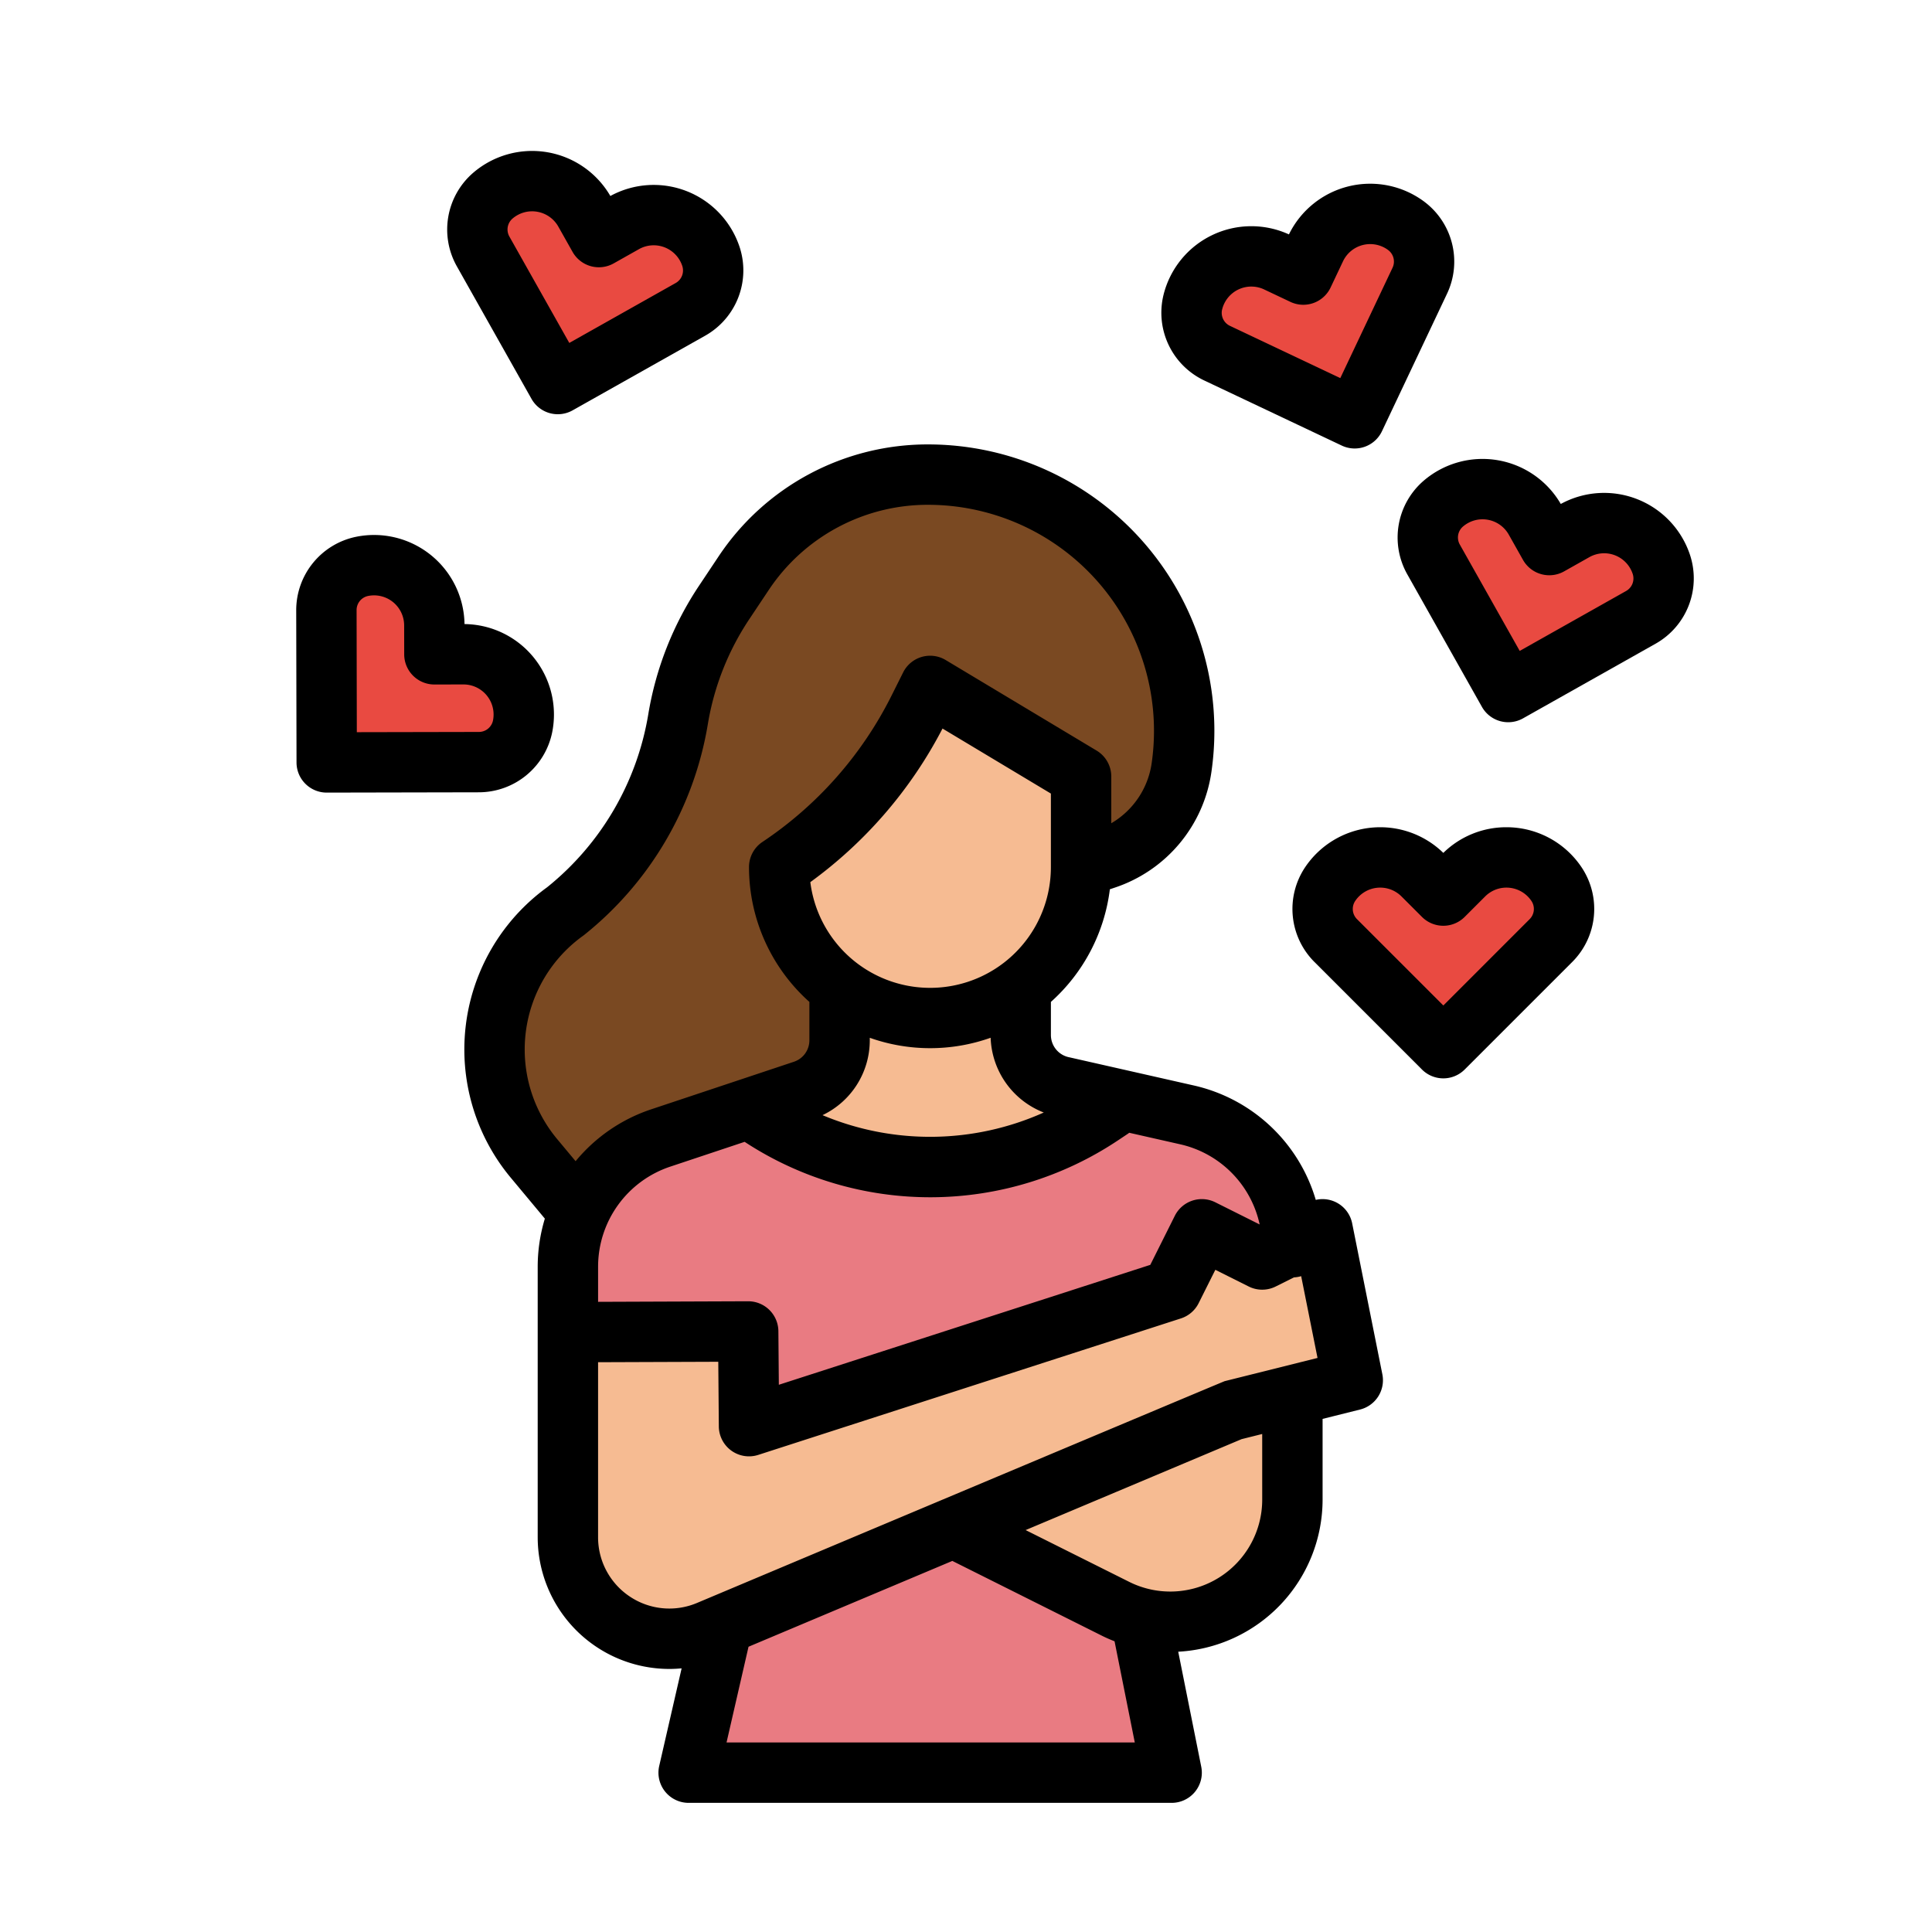<?xml version="1.0" encoding="UTF-8"?> <svg xmlns="http://www.w3.org/2000/svg" id="filled_outline" height="512" viewBox="0 0 512 512" width="512" data-name="filled outline"><path d="m160 328-18.5-21.016a45.083 45.083 0 0 1 8.325-65.472 82.564 82.564 0 0 0 29.862-50.9 79.549 79.549 0 0 1 12.275-31.042l5.107-7.659a58.7 58.7 0 0 1 48.838-26.137 67.909 67.909 0 0 1 43.475 15.74 67.912 67.912 0 0 1 23.752 61.774 30.214 30.214 0 0 1 -20.356 24.391l-6.284 2.095-22.494 34.226-8 56z" fill="#7a4922"></path><path d="m252.856 404.783 89.64-38.311v-35.933a36 36 0 0 0 -28.053-35.112l-16.424-3.717-6.066 3.762a81.949 81.949 0 0 1 -90.914 0l-2.193-1.812-23.735 7.911a36 36 0 0 0 -24.611 34.153v12.965l41.185 81.088-9.185 40h128l-8-40-.179-.959a32.354 32.354 0 0 1 -6.654-2.458z" fill="#e97b82"></path><path d="m252.856 404.783 42.807 21.577a32.364 32.364 0 0 0 14.472 3.417 32.362 32.362 0 0 0 32.365-32.361v-30.944z" fill="#f6bb92"></path><path d="m342.5 366.47v30.95a32.362 32.362 0 0 1 -32.36 32.36h-.01a32.4 32.4 0 0 1 -14.47-3.42l-37.39-18.85-5.41-2.73z" fill="#f6bb92"></path><g fill="#e94a41"><path d="m411.038 249.234-28.538 28.543-28.543-28.543a11.8 11.8 0 0 1 -1.475-14.9 15.974 15.974 0 0 1 13.291-7.113 15.972 15.972 0 0 1 11.3 4.679l5.432 5.431 5.431-5.431a15.974 15.974 0 0 1 11.295-4.679 15.974 15.974 0 0 1 13.291 7.113 11.8 11.8 0 0 1 -1.484 14.9z"></path><path d="m126.942 201.971-40.365.082-.077-40.365a11.8 11.8 0 0 1 9.466-11.595 15.973 15.973 0 0 1 14.436 4.34 15.973 15.973 0 0 1 4.7 11.285l.015 7.681 7.681-.015a15.971 15.971 0 0 1 11.3 4.656 15.971 15.971 0 0 1 4.4 14.418 11.8 11.8 0 0 1 -11.556 9.513z"></path><path d="m376.273 74.37-17.273 36.483-36.481-17.272a11.8 11.8 0 0 1 -6.4-13.53 15.974 15.974 0 0 1 10.12-11.171 15.97 15.97 0 0 1 12.21.605l6.943 3.286 3.287-6.942a15.972 15.972 0 0 1 9.061-8.207 15.97 15.97 0 0 1 14.909 2.225 11.8 11.8 0 0 1 3.624 14.523z"></path><path d="m434.864 163.587-35.171 19.807-19.807-35.171a11.8 11.8 0 0 1 2.588-14.742 15.974 15.974 0 0 1 14.715-3.274 15.979 15.979 0 0 1 9.619 7.546l3.769 6.693 6.693-3.769a15.975 15.975 0 0 1 12.138-1.466 15.971 15.971 0 0 1 10.885 10.428 11.8 11.8 0 0 1 -5.429 13.948z"></path><path d="m182.993 81.969-35.171 19.808-19.807-35.171a11.8 11.8 0 0 1 2.585-14.743 15.972 15.972 0 0 1 14.714-3.273 15.973 15.973 0 0 1 9.619 7.545l3.77 6.693 6.693-3.769a15.973 15.973 0 0 1 12.137-1.466 15.975 15.975 0 0 1 10.886 10.428 11.8 11.8 0 0 1 -5.426 13.948z"></path></g><path d="m291.953 295.472 6.066-3.762-16.269-3.683a14 14 0 0 1 -11.25-13.727v-12.523h-48v13.909a14 14 0 0 1 -9.573 13.282l-14.077 4.692 2.193 1.812a81.949 81.949 0 0 0 90.91 0z" fill="#f6bb92"></path><path d="m246.5 269.777a40 40 0 0 1 -40-40 108.614 108.614 0 0 0 36.9-41.8l3.1-6.2 40 24v24a40 40 0 0 1 -40 40z" fill="#f6bb92"></path><path d="m342.723 329.663-8.227 4.114-8.716-4.358a8.144 8.144 0 0 0 -10.927 3.642l-4.357 8.716-112 36.166v-29.254h-48v58.179a27.485 27.485 0 0 0 7.677 19.339 26.9 26.9 0 0 0 29.644 5.96l138.683-58.39 25.219-6.305a7.33 7.33 0 0 0 5.41-8.549l-4.929-24.623a6.637 6.637 0 0 0 -9.477-4.637z" fill="#f6bb92"></path><path d="m399.222 219.226a23.81 23.81 0 0 0 -16.726 6.8 23.974 23.974 0 0 0 -36.674 3.876 19.859 19.859 0 0 0 2.474 24.99l28.543 28.543a8 8 0 0 0 11.313 0l28.548-28.544a19.855 19.855 0 0 0 2.474-24.989 23.924 23.924 0 0 0 -19.952-10.676zm6.159 24.352-22.881 22.885-22.89-22.885a3.815 3.815 0 0 1 -.475-4.8 7.972 7.972 0 0 1 12.272-1.215l5.432 5.431a8 8 0 0 0 11.313 0l5.432-5.431a7.972 7.972 0 0 1 12.272 1.215 3.815 3.815 0 0 1 -.475 4.8z"></path><path d="m146.346 194.012a23.974 23.974 0 0 0 -23.246-28.627 23.974 23.974 0 0 0 -28.72-23.133 19.857 19.857 0 0 0 -15.88 19.448l.081 40.365a8 8 0 0 0 8 7.984h.016l40.365-.082a19.858 19.858 0 0 0 19.384-15.955zm-51.785.025-.061-32.365a3.815 3.815 0 0 1 3.05-3.737 7.975 7.975 0 0 1 9.554 7.8l.015 7.682a8 8 0 0 0 8 7.983h.016l7.681-.015h.016a7.974 7.974 0 0 1 7.822 9.522 3.814 3.814 0 0 1 -3.724 3.065z"></path><path d="m319.1 100.812 36.483 17.271a7.994 7.994 0 0 0 10.653-3.808l17.264-36.483a19.857 19.857 0 0 0 -6.08-24.364 23.973 23.973 0 0 0 -35.839 8.692 23.973 23.973 0 0 0 -33.229 15.992 19.857 19.857 0 0 0 10.748 22.7zm4.783-18.823a7.963 7.963 0 0 1 11.147-5.274l6.939 3.285a8 8 0 0 0 10.654-3.808l3.287-6.943a7.974 7.974 0 0 1 11.965-2.986 3.817 3.817 0 0 1 1.168 4.682l-13.849 29.255-29.253-13.849a3.816 3.816 0 0 1 -2.062-4.362z"></path><path d="m447.9 147.156a23.972 23.972 0 0 0 -34.276-13.6 23.974 23.974 0 0 0 -36.364-6.137 19.857 19.857 0 0 0 -4.343 24.733l19.807 35.171a8 8 0 0 0 10.9 3.045l35.171-19.807a19.857 19.857 0 0 0 9.105-23.405zm-16.96 9.461-28.2 15.882-15.882-28.2a3.817 3.817 0 0 1 .834-4.752 7.975 7.975 0 0 1 12.147 2.133l3.769 6.693a8 8 0 0 0 10.9 3.045l6.692-3.77a7.975 7.975 0 0 1 11.493 4.474 3.815 3.815 0 0 1 -1.755 4.495z"></path><path d="m140.852 105.7a8 8 0 0 0 10.9 3.045l35.167-19.805a19.86 19.86 0 0 0 9.109-23.4 23.974 23.974 0 0 0 -34.278-13.6 23.972 23.972 0 0 0 -36.363-6.14 19.857 19.857 0 0 0 -4.343 24.733zm-5.032-47.772a7.972 7.972 0 0 1 12.146 2.133l3.77 6.693a8 8 0 0 0 10.9 3.045l6.693-3.769a7.974 7.974 0 0 1 11.489 4.47 3.816 3.816 0 0 1 -1.75 4.5l-28.2 15.881-15.881-28.2a3.816 3.816 0 0 1 .833-4.753z"></path><path d="m358.34 324.208a7.995 7.995 0 0 0 -9.647-6.223 43.73 43.73 0 0 0 -32.484-30.36l-32.693-7.4c-.065-.015-.131-.029-.2-.042a6.016 6.016 0 0 1 -4.816-5.883v-8.784a47.931 47.931 0 0 0 15.625-29.848l1.189-.4a38 38 0 0 0 25.746-30.849 75.91 75.91 0 0 0 -75.147-86.645 66.559 66.559 0 0 0 -55.494 29.7l-5.107 7.66a86.963 86.963 0 0 0 -13.512 34.166 74.454 74.454 0 0 1 -26.819 45.845 53.086 53.086 0 0 0 -9.623 76.962l8.992 10.793c.013.016.028.029.041.045a44.072 44.072 0 0 0 -1.895 12.781v71.663a34.912 34.912 0 0 0 34.872 34.9c1.09 0 2.18-.056 3.269-.158l-5.937 25.855a8 8 0 0 0 7.8 9.791h128a8 8 0 0 0 7.844-9.569l-6.1-30.486a40.412 40.412 0 0 0 38.256-40.306v-21.393l9.94-2.485a8 8 0 0 0 5.9-9.33zm-24.515.289-11.752-5.875a8 8 0 0 0 -10.733 3.578l-6.5 13-20.8 6.717-77.64 25.065-.12-14.2a8 8 0 0 0 -8-7.932h-.03l-39.75.15v-9.273a27.963 27.963 0 0 1 19.145-26.563l19.692-6.564a89.672 89.672 0 0 0 99.056-.468l2.543-1.695c.114-.076.217-.161.325-.242l13.42 3.038a27.812 27.812 0 0 1 21.144 21.267zm-57.217-29.671a73.656 73.656 0 0 1 -58.634.7 21.957 21.957 0 0 0 12.526-19.84v-.661a47.888 47.888 0 0 0 32.031-.011 22.061 22.061 0 0 0 14.077 19.812zm1.888-65.049a32 32 0 0 1 -63.751 4 116.839 116.839 0 0 0 35.031-40.705l28.72 17.231zm-130.848 72.086a37.085 37.085 0 0 1 6.847-53.855c.112-.08.222-.163.329-.249a90.439 90.439 0 0 0 32.757-55.829 71.059 71.059 0 0 1 11.04-27.919l5.106-7.659a50.6 50.6 0 0 1 42.182-22.575 59.911 59.911 0 0 1 59.308 68.383 22.074 22.074 0 0 1 -10.717 16.01v-12.393a8 8 0 0 0 -3.884-6.86l-40-24a8 8 0 0 0 -11.276 3.283l-3.1 6.2a100.786 100.786 0 0 1 -34.182 38.721 8 8 0 0 0 -3.562 6.656 47.881 47.881 0 0 0 16 35.738v10.171a5.992 5.992 0 0 1 -4.1 5.692l-37.811 12.6a43.938 43.938 0 0 0 -20.043 13.751zm19.258 121.237a18.853 18.853 0 0 1 -8.41-15.716v-46.384l31.855-.117.145 17.13a8 8 0 0 0 10.458 7.546l112-36.166a8 8 0 0 0 4.7-4.036l4.422-8.844 8.845 4.422a8 8 0 0 0 7.155 0l4.827-2.413a7.994 7.994 0 0 0 1.92-.326l4.335 21.673-24.6 6.15c-.4.1-139.842 58.778-139.842 58.778a18.845 18.845 0 0 1 -17.81-1.697zm25.635 38.674 5.826-25.371 54.013-22.743 39.7 19.853c1.071.536 2.173 1.007 3.289 1.444l5.363 26.817zm141.959-64.358a24.361 24.361 0 0 1 -35.256 21.789l-27.444-13.719 33.8-14.231 23.433-9.866 5.463-1.366z"></path></svg> 